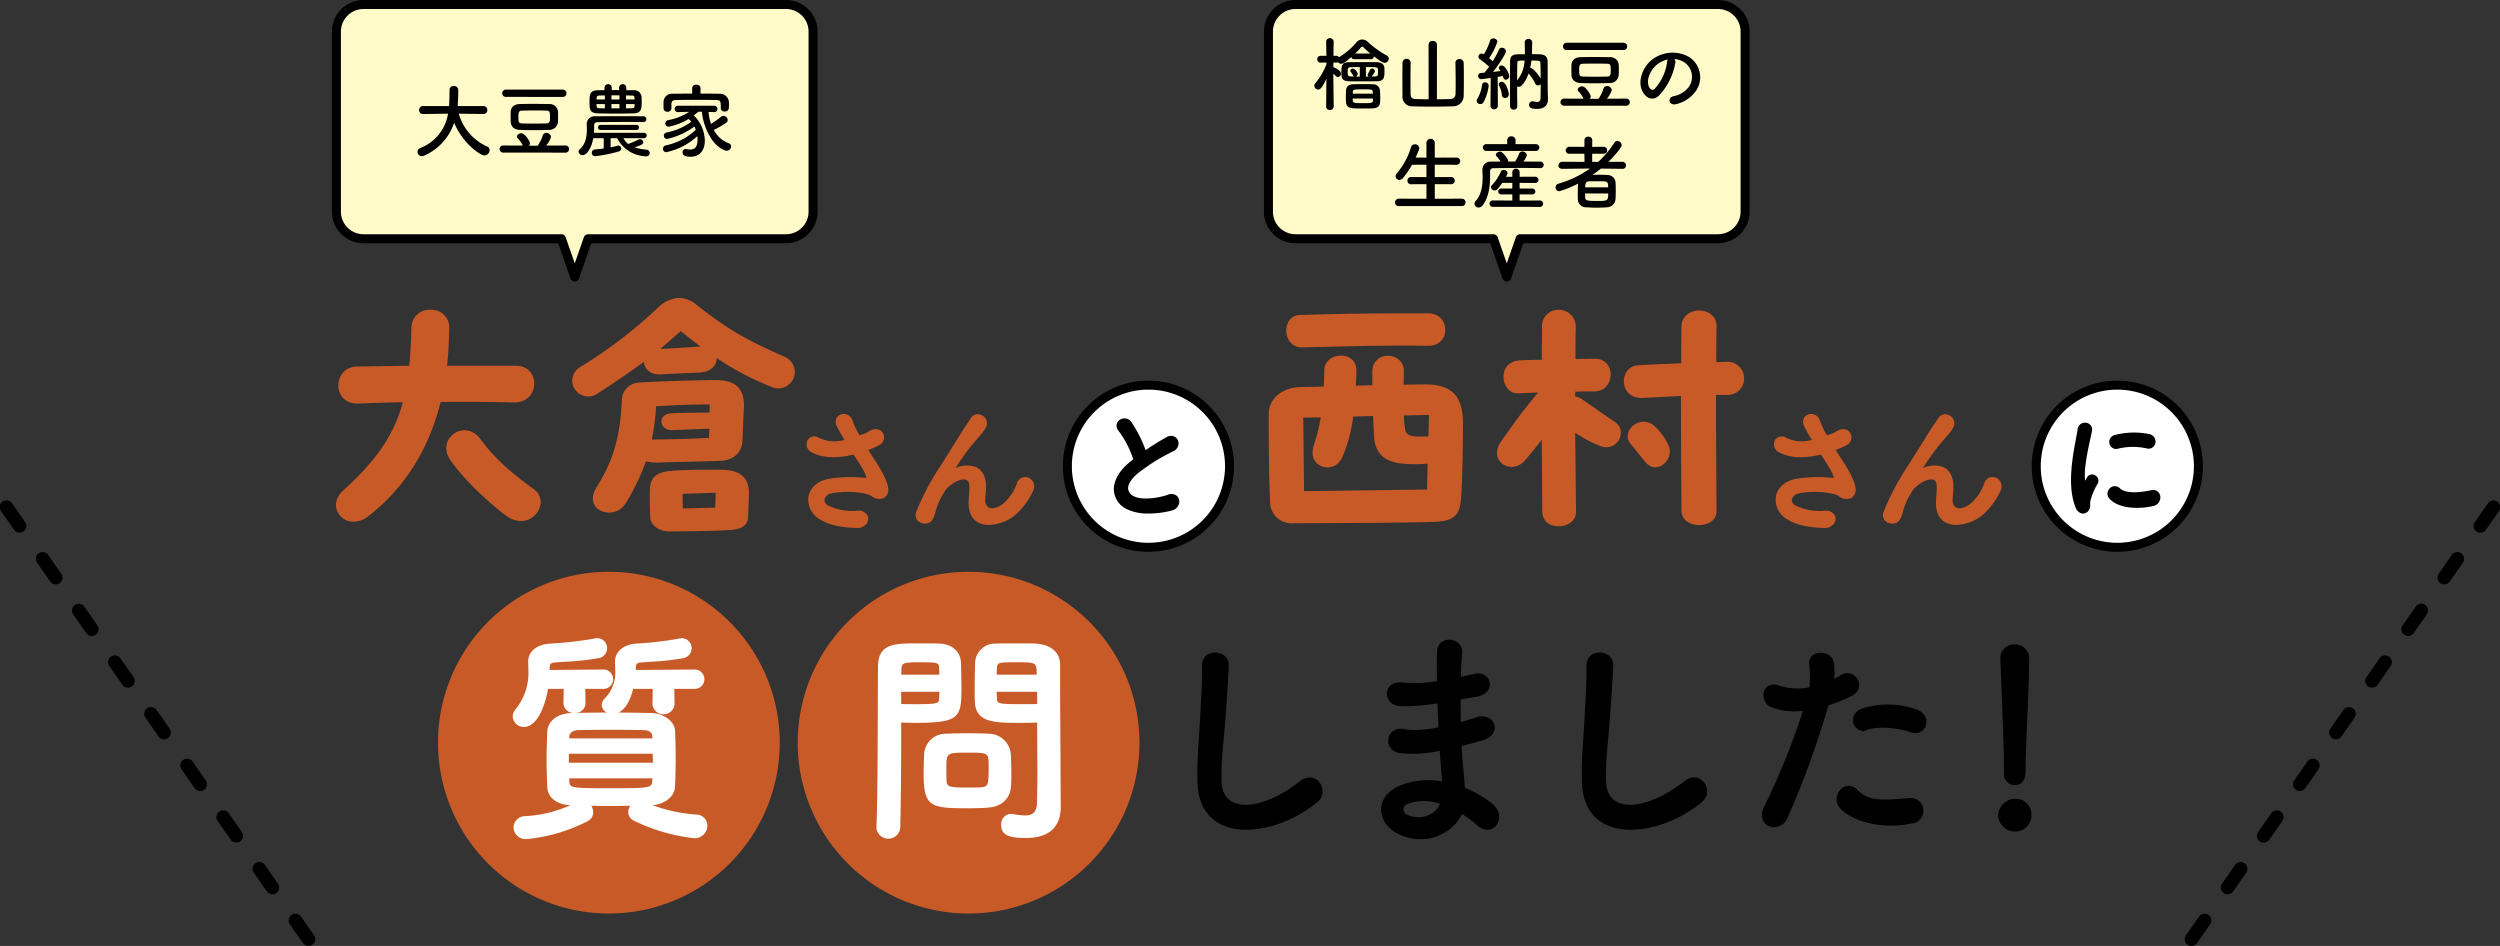 <svg id="グループ_6241" data-name="グループ 6241" xmlns="http://www.w3.org/2000/svg" xmlns:xlink="http://www.w3.org/1999/xlink" width="555" height="210" viewBox="0 0 555 210">
  <rect x="0" y="0" width="555" height="210" fill="#333333" stroke="none"/>
  <defs>
    <clipPath id="clip-path">
      <rect id="長方形_2722" data-name="長方形 2722" width="555" height="210" fill="none"/>
    </clipPath>
  </defs>
  <g id="グループ_6240" data-name="グループ 6240" clip-path="url(#clip-path)">
    <path id="パス_14476" data-name="パス 14476" d="M174.641,1H80.806a6.012,6.012,0,0,0-5.989,6V47a6.012,6.012,0,0,0,5.989,6h43.953l2.965,8.5,2.965-8.5h43.953a6.012,6.012,0,0,0,5.989-6V7a6.012,6.012,0,0,0-5.989-6" transform="translate(-0.131)" fill="#fffac8"/>
    <path id="パス_14477" data-name="パス 14477" d="M174.641,1H80.806a6.012,6.012,0,0,0-5.989,6V47a6.012,6.012,0,0,0,5.989,6h43.953l2.965,8.5,2.965-8.5h43.953a6.012,6.012,0,0,0,5.989-6V7A6.012,6.012,0,0,0,174.641,1Z" transform="translate(-0.131)" fill="none" stroke="#000" stroke-linecap="round" stroke-linejoin="round" stroke-width="2"/>
    <path id="パス_14478" data-name="パス 14478" d="M107.456,25.31l-5.446-.071a11.429,11.429,0,0,0,6.291,7.292.862.862,0,0,1,.557.809,1.2,1.2,0,0,1-1.132,1.171c-.989,0-4.925-2.791-6.74-7.274a12.084,12.084,0,0,1-6.7,7.328,1.169,1.169,0,0,1-.467.108.979.979,0,0,1-.971-.972.89.89,0,0,1,.612-.829,9.851,9.851,0,0,0,6.164-7.633l-5.5.071H94.1a.839.839,0,0,1-.9-.864.872.872,0,0,1,.916-.9h5.734c.107-1.6.107-2.718.107-2.862v-.738a.861.861,0,0,1,.952-.847.91.91,0,0,1,.989.829v.4c0,.846-.036,1.692-.09,2.52l-.054.7h5.7a.863.863,0,0,1,.9.883.848.848,0,0,1-.879.882Z" transform="translate(-0.163)"/>
    <path id="パス_14479" data-name="パス 14479" d="M111.922,33.882a.793.793,0,1,1,0-1.585l4.332.017a5.727,5.727,0,0,0-1.15-1.637.515.515,0,0,1-.145-.361c0-.4.5-.738.971-.738.809,0,1.924,1.837,1.924,2.233a.823.823,0,0,1-.235.522l1.313.018.647-.018a8.91,8.91,0,0,0,1.114-2.269.789.789,0,0,1,.774-.558,1.04,1.04,0,0,1,1.059.9,5.291,5.291,0,0,1-1.1,1.908L125.8,32.3a.795.795,0,0,1,0,1.585Zm.629-12.37a.807.807,0,0,1-.861-.811.8.8,0,0,1,.861-.809h12.564a.8.8,0,0,1,.827.828.773.773,0,0,1-.827.792Zm9.491,7.328c-1.043.036-2.157.054-3.254.054-1.078,0-2.156-.018-3.163-.054-1.312-.054-1.994-.756-2.048-1.746-.018-.379-.018-.721-.018-1.063,0-.432,0-.846.018-1.242.036-.81.575-1.657,2.012-1.693.756-.018,1.726-.035,2.769-.035,1.257,0,2.624.017,3.774.035a1.855,1.855,0,0,1,1.923,1.549c.018.36.036.774.036,1.188,0,.4-.018.828-.036,1.242a1.926,1.926,0,0,1-2.012,1.765m.252-2.755c0-1.225-.036-1.513-.846-1.53-.665-.018-1.509-.036-2.373-.036-1.042,0-2.12.018-2.965.036-.774.017-.827.5-.827,1.3,0,1.188,0,1.512.845,1.548.773.019,1.69.037,2.623.037.953,0,1.906-.018,2.732-.037.755-.036.81-.486.81-1.314" transform="translate(-0.195)"/>
    <path id="パス_14480" data-name="パス 14480" d="M138.62,30.677a4,4,0,0,0,1.078,1.3.551.551,0,0,1,.18-.09A18.465,18.465,0,0,0,141.927,31a.884.884,0,0,1,.359-.091.749.749,0,0,1,.756.667c0,.432-.521.684-1.96,1.134a12.176,12.176,0,0,0,2.714.523.742.742,0,1,1-.162,1.476,7.488,7.488,0,0,1-6.417-4.033H135.78v2.034c.557-.107,1.1-.234,1.527-.36a.9.9,0,0,1,.216-.036.637.637,0,0,1,.611.648.7.7,0,0,1-.556.666,31.629,31.629,0,0,1-5.213,1.045.712.712,0,0,1-.756-.738.733.733,0,0,1,.7-.756c.539-.055,1.223-.108,1.943-.217V30.677h-2.32c-.43,2.376-1.509,3.763-2.336,3.763a.884.884,0,0,1-.934-.775.745.745,0,0,1,.305-.576c1.348-1.116,1.546-3.043,1.546-4.392,0-.469-.037-.883-.037-1.153v-.036a1.721,1.721,0,0,1,1.833-1.692c1.672-.019,3.451-.019,5.268-.019s3.667,0,5.445.019a.646.646,0,0,1,.7.647.639.639,0,0,1-.683.631h-.018c-1.33-.019-2.678-.019-3.99-.019-2.121,0-4.189.019-6.111.037-.557,0-.791.27-.791.684a16.143,16.143,0,0,1-.054,1.693h11.089a.575.575,0,0,1,.629.593.586.586,0,0,1-.629.595Zm.647-10.659c.539,0,1.1,0,1.617.017a1.6,1.6,0,0,1,1.762,1.441c.017.252.036.612.036.973,0,1.638,0,2.665-1.815,2.718-1.151.036-2.446.054-3.739.054-1.437,0-2.875-.018-4.1-.054-1.924-.053-1.924-.9-1.924-2.592,0-1.549.018-2.521,1.888-2.54.467,0,.934-.017,1.437-.017v-.54a.8.8,0,0,1,1.6,0V20h1.636v-.521a.8.8,0,0,1,1.6,0Zm-4.763,1.17c-.432,0-.846.018-1.241.018-.5.018-.575.27-.593.63,0,.073-.018.162-.018.252H134.5Zm0,1.908h-1.852c0,.127.018.253.018.36.018.4.072.559.629.577.377,0,.792.018,1.2.018Zm-.953,5.762a.567.567,0,1,1,0-1.134h7.981a.567.567,0,1,1,0,1.134Zm4.189-7.688h-1.78v.918h1.78Zm0,1.926h-1.78v.955h1.78Zm3.36-1.313c-.036-.416-.126-.577-.593-.577-.431,0-.862-.018-1.312-.018v.9h1.9Zm0,1.313h-1.9v.955c.449,0,.916-.018,1.348-.018s.539-.2.557-.613Z" transform="translate(-0.226)"/>
    <path id="パス_14481" data-name="パス 14481" d="M157.557,24.842a10.675,10.675,0,0,0,.556,2.665,22.683,22.683,0,0,0,2.247-1.6.744.744,0,0,1,.486-.181,1,1,0,0,1,.969.919.788.788,0,0,1-.394.648,21.211,21.211,0,0,1-2.7,1.548,6.171,6.171,0,0,0,3.252,2.935.8.8,0,0,1,.594.757.957.957,0,0,1-.97.918,1.186,1.186,0,0,1-.414-.072c-3-1.1-4.834-5.438-5.1-8.571h-.773c-.377.288-.719.559-1.042.811a8,8,0,0,1,2.463,5.635c0,1.674-.774,3.547-3.218,3.547-1.114,0-1.725-.306-1.725-.99a.693.693,0,0,1,.737-.721.829.829,0,0,1,.216.019,3.9,3.9,0,0,0,.755.09c1.187,0,1.618-.828,1.618-2.233a5.29,5.29,0,0,0-.054-.738,14.45,14.45,0,0,1-6.848,3.547.725.725,0,0,1-.774-.721.789.789,0,0,1,.684-.792,13.777,13.777,0,0,0,6.6-3.438,5.388,5.388,0,0,0-.306-.738,16.163,16.163,0,0,1-6.038,2.754.7.7,0,0,1-.738-.72.737.737,0,0,1,.63-.72,13.346,13.346,0,0,0,5.463-2.377,4.9,4.9,0,0,0-.61-.612,13.58,13.58,0,0,1-4.386,1.711.721.721,0,0,1-.773-.7.774.774,0,0,1,.647-.757,12.787,12.787,0,0,0,4.655-1.837l-2.463.054h-.017a.691.691,0,0,1-.756-.684.713.713,0,0,1,.773-.72h7.963a.713.713,0,0,1,.773.72.675.675,0,0,1-.737.684h-.036Zm-1.8-4.069c1.474,0,2.93.018,4.313.036a1.991,1.991,0,0,1,2,1.746c.018.253.018.559.018.847,0,.63,0,1.35-.952,1.35a.78.78,0,0,1-.862-.72V24c0-1.584-.019-1.764-1.133-1.8-1.438-.019-3.163-.036-4.835-.036-1.384,0-2.714.017-3.809.036-.989.017-1.133.269-1.187.9v.973a.811.811,0,0,1-.881.738.8.8,0,0,1-.862-.774c0-.216-.018-.468-.018-.738s.018-.541.018-.81a1.859,1.859,0,0,1,2.067-1.675c1.367-.018,2.822-.036,4.3-.036l-.017-1.152V19.6a.834.834,0,0,1,.934-.793.846.846,0,0,1,.934.793v.018Z" transform="translate(-0.259)"/>
    <path id="パス_14482" data-name="パス 14482" d="M381.914,1H288.079a6.012,6.012,0,0,0-5.989,6V47a6.012,6.012,0,0,0,5.989,6h43.953L335,61.5l2.965-8.5h43.953a6.012,6.012,0,0,0,5.989-6V7a6.012,6.012,0,0,0-5.989-6" transform="translate(-0.496)" fill="#fffac8"/>
    <path id="パス_14483" data-name="パス 14483" d="M381.914,1H288.079a6.012,6.012,0,0,0-5.989,6V47a6.012,6.012,0,0,0,5.989,6h43.953L335,61.5l2.965-8.5h43.953a6.012,6.012,0,0,0,5.989-6V7A6.012,6.012,0,0,0,381.914,1Z" transform="translate(-0.496)" fill="none" stroke="#000" stroke-linecap="round" stroke-linejoin="round" stroke-width="2"/>
    <path id="パス_14484" data-name="パス 14484" d="M296.592,23.673a.768.768,0,0,1-.845.738.75.75,0,0,1-.828-.738v-.018l.054-6.158c-.97,2.072-1.4,2.377-1.815,2.377a.885.885,0,0,1-.862-.846.779.779,0,0,1,.215-.541,15.7,15.7,0,0,0,2.482-4.23v-.379l-1.241.019h-.036a.7.7,0,0,1-.773-.72.768.768,0,0,1,.809-.793h1.222l-.054-3.061V9.306a.779.779,0,0,1,.81-.829.82.82,0,0,1,.862.829v.017s-.036,1.441-.054,3.061h.593a.673.673,0,0,1,.629.324A15.2,15.2,0,0,0,301.644,9.4a1.684,1.684,0,0,1,1.276-.631,1.894,1.894,0,0,1,1.33.614,21.228,21.228,0,0,0,4.17,2.97.772.772,0,0,1,.4.666.964.964,0,0,1-.934.936c-.18,0-.539-.053-2.372-1.457v.035a.642.642,0,0,1-.7.611h-3.577c-.449,0-.683-.214-.737-.484-1.348,1.17-1.8,1.494-2.247,1.494a.859.859,0,0,1-.7-.342.749.749,0,0,1-.413.09l-.611-.019c0,.361-.019.7-.019,1.027h.019c.377.125,1.672.721,1.672,1.422a.768.768,0,0,1-.684.775.589.589,0,0,1-.449-.216,7.727,7.727,0,0,0-.558-.559c.019,2.863.091,7.328.091,7.328Zm6.471-5.618c-1.042,0-2.049,0-3-.017-1.726-.018-1.762-.828-1.762-1.963,0-1.529.145-2.25,1.69-2.268.934-.019,1.977-.019,3.056-.019s2.175,0,3.163.019c.952.018,1.581.432,1.635,1.278.018.162.018.469.018.775,0,1.205-.036,2.16-1.653,2.178-1.043.017-2.1.017-3.145.017m.053,6.032c-3.432,0-3.828-.018-3.828-2.375,0-.541.019-1.135.037-1.621.036-.721.466-1.35,1.6-1.387.611-.018,1.421-.035,2.229-.035s1.6.017,2.174.035a1.5,1.5,0,0,1,1.527,1.332c.055.523.073,1.152.073,1.728,0,1.243-.018,2.2-1.636,2.288-.593.035-1.384.035-2.175.035m-.737-9.2c-.7,0-1.384.017-1.977.035-.647.017-.7.252-.7,1.045s.055.99.738,1.007l.7.018a.4.4,0,0,1-.252-.234,4.288,4.288,0,0,0-.522-.828.492.492,0,0,1-.089-.233c0-.271.305-.451.611-.451.413,0,1.042.81,1.042,1.17a.668.668,0,0,1-.5.576c.306,0,.63.02.952.02Zm2.895,5.617c-.037-.666-.145-.666-2.194-.666-2.12,0-2.21,0-2.246.666,0,.09-.018.2-.018.287h4.475Zm.036,1.369h-4.494c0,1.008,0,1.025,2.3,1.025,1.924,0,2.158-.035,2.194-.594Zm-.576-9.994a14.227,14.227,0,0,1-1.42-1.278c-.144-.144-.252-.234-.377-.234-.109,0-.216.072-.36.234a15.865,15.865,0,0,1-1.222,1.278Zm.27,5.113c.271,0,.521-.018.773-.018.486-.017.629-.252.648-.521v-1.01c-.036-.556-.287-.556-2.678-.556v2.125h.665a.5.5,0,0,1-.287-.379.267.267,0,0,1,.036-.162c.144-.252.305-.541.521-.991a.448.448,0,0,1,.414-.252.631.631,0,0,1,.646.559c0,.18-.143.432-.629,1.1Z" transform="translate(-0.514)"/>
    <path id="パス_14485" data-name="パス 14485" d="M317.687,9.882a.84.84,0,0,1,.916-.793.854.854,0,0,1,.952.793l-.018,12.154c1.115,0,2.174-.019,2.984-.054a1.075,1.075,0,0,0,1.151-1.1c.018-.324.035-1.207.035-2.234,0-1.836-.035-4.176-.054-4.7v-.035a.81.81,0,0,1,.88-.793.876.876,0,0,1,.952.828c.019.452.038,2.018.038,3.6s-.019,3.17-.038,3.674a2.331,2.331,0,0,1-2.445,2.377c-1.24.052-2.911.07-4.528.07-1.637,0-3.217-.018-4.332-.07a2.126,2.126,0,0,1-2.283-2.342c0-.486-.018-2.088-.018-3.692,0-1.583.018-3.185.018-3.671a.912.912,0,0,1,1.816-.037V13.9c-.018.521-.036,2.539-.036,4.285,0,1.242.018,2.34.018,2.646.018.721.233,1.116,1.079,1.153.81.035,1.851.054,2.93.054Z" transform="translate(-0.548)"/>
    <path id="パス_14486" data-name="パス 14486" d="M329.195,23.1a.758.758,0,0,1-.791-.7.782.782,0,0,1,.144-.451,8.027,8.027,0,0,0,1.043-3.06.663.663,0,0,1,.682-.612.759.759,0,0,1,.791.774A10.491,10.491,0,0,1,329.9,22.72a.805.805,0,0,1-.7.377m2.265.361.053-6.158c-.863.127-1.959.269-2.12.269a.675.675,0,0,1-.666-.718.607.607,0,0,1,.575-.649c.217,0,.486-.037.792-.055a15.292,15.292,0,0,0,1.061-1.332,16.827,16.827,0,0,0-2.031-1.638.72.72,0,0,1-.341-.594.713.713,0,0,1,.7-.686.969.969,0,0,1,.5.163,12.505,12.505,0,0,0,1.385-3.024.7.7,0,0,1,.719-.506c.431,0,.9.289.9.721a14.237,14.237,0,0,1-1.833,3.656c.288.233.575.467.809.684a19.283,19.283,0,0,0,1.366-2.539.686.686,0,0,1,.683-.45.853.853,0,0,1,.881.774c0,.541-1.582,2.953-2.858,4.592.629-.073,1.186-.145,1.635-.2l-.215-.325a.615.615,0,0,1-.145-.377.58.58,0,0,1,.648-.521c.879,0,1.67,1.961,1.67,2.357a.791.791,0,0,1-.754.793.618.618,0,0,1-.593-.541,1.576,1.576,0,0,0-.072-.269c-.288.054-.7.107-1.151.179l.036,6.393a.8.8,0,0,1-.845.811.754.754,0,0,1-.791-.793Zm3.235-1.693a.688.688,0,0,1-.7-.666,5.829,5.829,0,0,0-.594-2.036.707.707,0,0,1-.09-.359.576.576,0,0,1,.629-.539c1.079,0,1.6,2.447,1.6,2.771a.838.838,0,0,1-.845.829m2.714,1.855a.739.739,0,0,1-.791.721.767.767,0,0,1-.81-.738c-.019-1.208-.019-2.684-.019-4.2,0-2.053,0-4.178.019-5.744,0-1.062.413-1.566,1.672-1.6.43-.018.988-.018,1.617-.018,0-.631-.019-2.215-.036-2.592V9.413a.778.778,0,0,1,.827-.773.786.786,0,0,1,.827.81c0,.342-.036,1.871-.054,2.574.684,0,1.313.018,1.8.036,1.132.037,1.671.595,1.69,1.621v2.2c0,3.924.017,4.41.072,6.1v.09c0,1.08-.612,2.108-2.409,2.108-1.2,0-1.78-.235-1.78-.9a.765.765,0,0,1,.738-.793.547.547,0,0,1,.179.018,5.446,5.446,0,0,0,.863.127c.466,0,.773-.217.773-1.008,0,0,.018-1.334.018-2.953a.821.821,0,0,1-.612.287.67.67,0,0,1-.611-.432,9.07,9.07,0,0,0-1.472-2.2c-.576,1.621-1.474,2.953-2.158,2.953a.947.947,0,0,1-.377-.09c0,1.549.018,3.133.037,4.413Zm0-9.58c-.019,1.027-.037,2.359-.037,3.8a7.4,7.4,0,0,0,1.654-4.395c-1.4,0-1.617,0-1.617.594m5.14,0c-.036-.594-.18-.594-2-.594a12.161,12.161,0,0,1-.288,1.6c.756.107,1.87,1.584,2.337,2.394,0-1.224-.018-2.5-.054-3.4" transform="translate(-0.577)"/>
    <path id="パス_14487" data-name="パス 14487" d="M347.825,23.476a.792.792,0,1,1,0-1.584l4.332.017a5.731,5.731,0,0,0-1.15-1.638.513.513,0,0,1-.145-.36c0-.4.5-.738.971-.738.809,0,1.924,1.836,1.924,2.233a.823.823,0,0,1-.235.521l1.313.018.647-.018a8.9,8.9,0,0,0,1.114-2.268.789.789,0,0,1,.774-.558,1.04,1.04,0,0,1,1.059.9,5.3,5.3,0,0,1-1.1,1.908l4.367-.017a.794.794,0,0,1,0,1.584Zm.629-12.369a.807.807,0,0,1-.861-.811.8.8,0,0,1,.861-.81h12.564a.8.8,0,0,1,.827.828.774.774,0,0,1-.827.793Zm9.491,7.328c-1.043.035-2.157.053-3.254.053-1.078,0-2.156-.018-3.163-.053-1.312-.055-1.995-.756-2.048-1.746-.018-.379-.018-.721-.018-1.063,0-.433,0-.847.018-1.242.036-.81.575-1.658,2.012-1.693.756-.018,1.726-.035,2.769-.035,1.257,0,2.624.017,3.774.035a1.853,1.853,0,0,1,1.923,1.549c.018.359.036.773.036,1.187,0,.4-.018.828-.036,1.242a1.927,1.927,0,0,1-2.012,1.766m.252-2.756c0-1.225-.036-1.512-.846-1.529-.665-.018-1.509-.037-2.373-.037-1.042,0-2.12.019-2.965.037-.774.017-.827.5-.827,1.3,0,1.189,0,1.513.845,1.548.773.02,1.69.038,2.623.038.953,0,1.906-.018,2.732-.038.755-.035.81-.486.81-1.314" transform="translate(-0.61)"/>
    <path id="パス_14488" data-name="パス 14488" d="M372.565,13.932a14.19,14.19,0,0,1-3.631,7.293c-1.384,1.278-2.894.576-3.685-.972-1.133-2.233.072-5.583,2.48-7.256a7.492,7.492,0,0,1,7.765-.414,5.333,5.333,0,0,1,1.671,7.562,7.524,7.524,0,0,1-4.385,2.971c-1.581.414-2.139-1.4-.593-1.766a5.567,5.567,0,0,0,3.343-2.015,3.891,3.891,0,0,0-.988-5.51,4.66,4.66,0,0,0-2.229-.721.9.9,0,0,1,.252.828m-3.99.342c-1.672,1.3-2.57,3.691-1.815,5.078.268.522.736.793,1.185.4a10.826,10.826,0,0,0,2.786-6,1.288,1.288,0,0,1,.162-.559,5.963,5.963,0,0,0-2.318,1.08" transform="translate(-0.641)"/>
    <path id="パス_14489" data-name="パス 14489" d="M311.087,45.745a.766.766,0,0,1-.845-.773.838.838,0,0,1,.845-.866l6.129.02V40.884l-3.38.017a.765.765,0,0,1-.844-.773.817.817,0,0,1,.844-.828l3.38.017V36.563l-3.2.018a21.324,21.324,0,0,1-2,2.935,1.022,1.022,0,0,1-.791.415.844.844,0,0,1-.863-.811.919.919,0,0,1,.235-.576,16.179,16.179,0,0,0,3.2-5.889.815.815,0,0,1,.827-.611.931.931,0,0,1,1.006.828.789.789,0,0,1-.054.269q-.35.947-.755,1.838l2.391.018V31.792a.927.927,0,1,1,1.851,0V35l4.852-.018a.8.8,0,1,1,0,1.6l-4.852-.018v2.754L322.7,39.3a.8.8,0,1,1,0,1.6l-3.631-.017v3.242l6-.02a.787.787,0,0,1,.809.828.763.763,0,0,1-.809.811Z" transform="translate(-0.545)"/>
    <path id="パス_14490" data-name="パス 14490" d="M342.548,37.32c-1.33-.018-2.66-.036-3.971-.036-2.266,0-4.458.036-6.418.053a.7.7,0,0,0-.791.756c0,.252.019.6.019.973,0,1.783-.2,4.664-1.691,6.554a1.083,1.083,0,0,1-.862.45.912.912,0,0,1-.933-.846.929.929,0,0,1,.269-.594c1.313-1.4,1.546-3.566,1.546-5.24,0-.666-.036-1.242-.054-1.674v-.072a1.808,1.808,0,0,1,1.888-1.766c.683,0,1.419-.017,2.156-.017a6.473,6.473,0,0,0-.9-1.17.479.479,0,0,1-.144-.342c0-.361.467-.684.916-.684a.7.7,0,0,1,.413.125c.2.127,1.4,1.387,1.4,2v.073h1.546a9.283,9.283,0,0,0,.88-1.747.742.742,0,0,1,.72-.486.985.985,0,0,1,1.006.846,4.116,4.116,0,0,1-.791,1.387c1.276,0,2.551.017,3.791.017a.721.721,0,1,1,.019,1.442ZM330.525,33.5a.748.748,0,0,1,0-1.5h4.655v-.9a.845.845,0,0,1,.916-.828.862.862,0,0,1,.934.828v.019l-.018.881h4.547a.749.749,0,0,1,0,1.5Zm1.437,12.424a.712.712,0,1,1,0-1.424l4.348.018V43.154h-2.48a.65.65,0,1,1,0-1.3h2.48V40.6h-2.228c-1.042,1.494-1.276,1.674-1.672,1.674a.833.833,0,0,1-.862-.7.6.6,0,0,1,.2-.434,10.231,10.231,0,0,0,2.013-3.023.648.648,0,0,1,.63-.4.83.83,0,0,1,.862.7.585.585,0,0,1-.072.289c-.09.18-.2.36-.288.539h1.419V38.238a.765.765,0,0,1,.792-.793.784.784,0,0,1,.828.793v1.007l3.468-.017a.694.694,0,1,1,0,1.387L337.93,40.6v1.26h2.839a.649.649,0,0,1,0,1.3H337.93v1.367l4.511-.018a.712.712,0,0,1,0,1.424Z" transform="translate(-0.576)"/>
    <path id="パス_14491" data-name="パス 14491" d="M360.747,37.482,356,37.427c-.594.486-1.223.955-1.852,1.387.4,0,.809-.018,1.222-.018.737,0,1.456.018,2.067.055a1.794,1.794,0,0,1,1.816,1.547c.036.576.053,1.3.053,2.017,0,.631-.017,1.242-.053,1.783a1.944,1.944,0,0,1-1.907,1.819c-.682.052-1.4.09-2.12.09-.845,0-1.671-.038-2.409-.09a1.791,1.791,0,0,1-1.923-1.784c-.018-.359-.018-.755-.018-1.169,0-.776.018-1.622.054-2.305a21.47,21.47,0,0,1-4.152,1.691.831.831,0,0,1-.845-.845.888.888,0,0,1,.719-.846,22.963,22.963,0,0,0,6.938-3.35l-6.129.073h-.018c-.593,0-.845-.36-.845-.721a.836.836,0,0,1,.862-.846l4.906.018-.017-1.8h-3.289a.757.757,0,0,1-.863-.738.819.819,0,0,1,.863-.811l3.289.02v-1.5a.774.774,0,0,1,.862-.756.8.8,0,0,1,.88.756l-.018,1.5,2.517-.02a.769.769,0,0,1,.809.793.741.741,0,0,1-.809.756h-2.517v1.8h1.33a20.669,20.669,0,0,0,3.6-4.268.762.762,0,0,1,.646-.377,1.01,1.01,0,0,1,.971.936c0,.7-2.553,3.332-2.93,3.709l3.056-.018a.8.8,0,0,1,.827.828.729.729,0,0,1-.81.739Zm-8.25,5.472c0,.272.019.541.019.811.017.738.268.847,2.569.847,2.373,0,2.552,0,2.552-1.658Zm5.123-1.367c0-1.352-.108-1.352-2.265-1.352-.683,0-1.419,0-1.977.02-.647.018-.862.414-.862,1.332Z" transform="translate(-0.608)"/>
    <path id="パス_14492" data-name="パス 14492" d="M97.938,89.235q-3.952,15.928-16.051,25.379a5.289,5.289,0,0,1-3.233,1.2,3.862,3.862,0,0,1-3.954-3.66,4.455,4.455,0,0,1,1.677-3.3c7.487-6.84,11.26-12.42,13.176-19.56-3.652.061-7.007.181-9.763.3-6.108.24-5.868-8.1-.418-8.22l11.62-.179c.24-2.58.418-5.4.479-8.52a4,4,0,0,1,4.253-3.9,3.925,3.925,0,0,1,4.131,4.26c-.058,2.819-.179,5.519-.478,8.159h15.273c5.57,0,5.51,8.28-.54,8.16-4.073-.12-10.061-.181-16.171-.12m22.221,22.2c0,3-3.773,6.06-7.906,2.88-3.056-2.34-8.684-7.2-12.218-12.3-3.114-4.62,3.3-9.3,6.828-4.439,3.354,4.559,7.246,7.739,11.8,11.039a3.538,3.538,0,0,1,1.5,2.82" transform="translate(-0.131)" fill="#c85a28"/>
    <path id="パス_14493" data-name="パス 14493" d="M176.671,82.575a3.664,3.664,0,0,1-5.331,3.24,62.168,62.168,0,0,1-12.038-6.36c.12,1.5-1.077,3.06-3.653,3.24-3.056.179-5.272.179-8.626.42-2.455.179-3.833-1.32-3.833-2.82-3.233,2.4-6.528,4.62-10.242,7.02a3.56,3.56,0,0,1-5.689-2.82,3.619,3.619,0,0,1,1.856-3.06,102.723,102.723,0,0,0,17.31-13.26,7.207,7.207,0,0,1,4.553-2.04,6.233,6.233,0,0,1,3.833,1.5c7.305,5.76,11.378,7.92,19.464,11.52a3.743,3.743,0,0,1,2.4,3.42M143.61,102.434a49.316,49.316,0,0,1-4.492,9.3c-2.455,4.08-9.7,1.68-6.468-3.54,3.414-5.52,5.21-10.32,5.629-19.5a3.989,3.989,0,0,1,4.073-3.78c5.151-.3,11.381-.48,16.411-.541s6.888,2.041,6.587,6.481c-.119,2.039-.24,6.18-.3,7.14-.179,2.219-1.556,4.139-4.97,4.319-2.7.12-10.421.24-13.3.36a10.82,10.82,0,0,1-3.174-.24m22.88,7.02c0,.66-.12,3.719-.18,5.28-.121,2.639-2.516,2.88-5.212,3-3.593.18-9.882.239-12.337.239-2.1,0-4.133-1.26-4.192-3.18-.061-1.8-.121-4.379-.061-6.119.061-3.24,2.1-3.96,5.331-4.2,2.694-.18,7.846-.24,10.661-.18,4.133.06,5.989,1.8,5.989,5.16M144.928,97.575c5.031-.061,7.606-.12,12.7-.361l.06-2.04-8.146.3c-3.115.12-3.414-3.54-.3-3.72,1.917-.12,5.629-.12,8.5-.179l.061-1.8c-3.714,0-8.266.18-11.92.42a52.318,52.318,0,0,1-.958,7.38m6.409-24.06c-1.557,1.38-3.055,2.7-4.552,3.96,3.474-.18,5.211-.3,8.924-.54Zm7.786,35.879-7.367.239.061,3.24,7.186-.179Z" transform="translate(-0.224)" fill="#c85a28"/>
    <path id="パス_14494" data-name="パス 14494" d="M197.475,108.265c-.167-1.6-1.831-4.4-2.4-5.263-.347-.545-.719-1.115-1.1-1.7-.3-.461-.6-.929-.905-1.4.739-.28,1.557-.642,2.387-1.057a1.94,1.94,0,0,0,.92-2.612c-.419-.827-1.482-1.34-2.9-.618-.188.094-.349.194-.505.29a3.358,3.358,0,0,1-.645.336c-.409.138-.8.275-1.181.412a17.951,17.951,0,0,1-1.534-3.184,2.063,2.063,0,0,0-1.577-1.525,1.883,1.883,0,0,0-1.841.608,1.922,1.922,0,0,0-.085,2.108,29.281,29.281,0,0,0,1.684,2.994,7.873,7.873,0,0,1-5.69-.472,1.767,1.767,0,0,0-2.544.606,2.009,2.009,0,0,0,1.009,2.657c2.26,1.18,5.147,1.367,8.813.568.145-.024.292-.049.45-.087.211.333.421.661.627.981.508.794.988,1.544,1.381,2.218a7.817,7.817,0,0,1,.775,1.739.726.726,0,0,1,.039.2.581.581,0,0,1-.265.02l-.361-.024a29.9,29.9,0,0,0-7.815.252c-2.413.483-4.064,1.951-4.417,3.926a5,5,0,0,0,2.515,5.043c1.971,1.213,4.471,1.807,8.109,1.925l.127,0a2.5,2.5,0,0,0,2.264-1.115,1.747,1.747,0,0,0,.015-1.781,2.239,2.239,0,0,0-2.124-.934,12.369,12.369,0,0,1-6.473-1.117,1.451,1.451,0,0,1-.893-1.351,1.878,1.878,0,0,1,1.477-1.362,19.03,19.03,0,0,1,7.765.1,3.324,3.324,0,0,1,1.22.505,2.643,2.643,0,0,0,2.813.371,2.18,2.18,0,0,0,.867-2.266" transform="translate(-0.315)" fill="#c85a28"/>
    <path id="パス_14495" data-name="パス 14495" d="M229.593,106.787a2.064,2.064,0,0,0-1.9-.881,1.9,1.9,0,0,0-1.546,1.3,10.59,10.59,0,0,1-2.842,4.385c-1.147,1.033-2.538,1.493-3.381,1.114a1.763,1.763,0,0,1-.833-1.729c0-.484.043-.946.087-1.434a11.914,11.914,0,0,0,.071-2.106c-.2-2.434-1.409-3.413-2.388-3.8a5.845,5.845,0,0,0-4.387.285l.22-.34c.451-.691.917-1.406,1.463-2.185a46.413,46.413,0,0,1,3.373-4.238c.14-.165.274-.319.4-.466.2-.225.374-.432.531-.627a8.687,8.687,0,0,0,.76-1.16,1.936,1.936,0,0,0-.82-2.676,1.857,1.857,0,0,0-2.59.712c-.177.323-.5.784-.837,1.272-.319.462-.652.939-.914,1.372q-.761,1.216-1.56,2.5c-1.114,1.792-2.267,3.645-3.515,5.587a55.976,55.976,0,0,0-5.133,9.739,2,2,0,0,0,.144,2.083,2.226,2.226,0,0,0,2.009.72c.818-.123,1.544-.426,2.123-2.912a13.758,13.758,0,0,1,1.644-3.676l.342-.609c.628-1.123,3.222-2.876,4.584-2.55.54.129.822.582.857,1.383a14.857,14.857,0,0,1-.07,2.038c-.044.535-.091,1.086-.091,1.757-.028,2.714,1.21,3.9,2.253,4.411a5.084,5.084,0,0,0,2.255.481,9.793,9.793,0,0,0,5.672-2.068,15.994,15.994,0,0,0,4.092-5.4,2.182,2.182,0,0,0-.073-2.289" transform="translate(-0.358)" fill="#c85a28"/>
    <path id="パス_14496" data-name="パス 14496" d="M325.275,94.035c0,3.059-.06,10.379-.36,15.659-.24,4.56-1.078,6.06-6.648,6.18-8.624.24-22.22.24-30.844.3a4.77,4.77,0,0,1-4.971-4.919c-.18-4.38-.3-10.5-.3-16.019v-3.36c.06-3.48,3.115-5.82,6.828-5.94,1.5-.06,3.354-.06,5.391-.12.059-1.2.12-2.4.12-3.6.06-4.2,7.186-4.56,7.126.06,0,1.08-.059,2.22-.12,3.36,1.258-.06,2.456-.06,3.654-.12v-2.94c.06-5.04,7.127-4.5,7.008-.12,0,.78-.061,1.8-.061,2.94,1.8,0,3.355-.06,4.553-.06,6.108-.06,8.625,2.52,8.625,8.7M289.16,69.916c10.96-.3,15.812-.361,28.389-.361,5.03,0,5.091,7.26.06,7.2-11.559-.121-17.07.12-27.97.359-4.552.12-4.851-7.079-.479-7.2m28.149,38.758.119-5.759-.538.059c-6.528.361-11.079-.3-11.38-6.3l-.18-4.32-4.431.12a32.7,32.7,0,0,1-2.456,9.12c-1.917,4.02-7.906,2.1-6.289-2.7a43.345,43.345,0,0,0,1.557-6.239l-3.893.059.18,16.32Zm-5.151-16.439a17.892,17.892,0,0,0,.419,3.659c.719,1.141,1.977,1.021,5.031,1.021l.12-4.8Z" transform="translate(-0.496)" fill="#c85a28"/>
    <path id="パス_14497" data-name="パス 14497" d="M355.671,98.955a30,30,0,0,1-5.389-2.88l.18,17.579c.06,2.04-1.977,3.18-3.893,3.18-1.8,0-3.594-1.02-3.594-3.3-.06-4.14-.06-9.84-.12-15.9-1.258,1.62-2.516,3.18-3.892,4.741-2.336,2.519-6.05,1.019-6.05-1.861a4.466,4.466,0,0,1,.958-2.58c2.575-3.66,4.372-6.18,7.667-10.2a5.864,5.864,0,0,1,.6-.6l-4.613.181c-3.773.12-4.851-7.14.6-7.32,1.556-.06,3.114-.119,4.731-.119,0-2.641.06-5.1.06-7.321a3.584,3.584,0,0,1,3.654-3.779,3.743,3.743,0,0,1,3.833,3.959c-.061,2.28-.061,4.62-.061,6.96,1.438,0,2.876-.06,4.253-.06,4.851-.06,4.673,7.26-.119,7.26-1.379,0-2.755,0-4.193.06v1.08a3.526,3.526,0,0,1,1.437.54c2.455,1.679,3.893,2.76,7.307,5.04,3.115,2.04.539,6.959-3.355,5.34m32.1-14.94a3.6,3.6,0,0,1-3.712,3.659h-2.516c0,8.88.06,18.18.119,25.74.061,4.2-7.725,4.2-7.785,0-.06-7.5-.121-16.68-.121-25.5-2.814.12-5.628.3-8.564.42-5.271.24-5.39-7.02-.839-7.26,3.474-.18,6.529-.3,9.463-.42,0-2.88,0-5.58.06-8.159.06-4.741,7.846-4.741,7.785,0-.059,2.46-.059,5.159-.059,7.919.659-.06,1.378-.06,2.1-.06a3.647,3.647,0,0,1,4.073,3.66M370.944,98.774c1.557,3.24-2.635,6.9-5.091,3.78-1.2-1.38-2.1-2.639-3.174-3.9-2.574-2.819,2.156-7.14,5.451-3.84a13.393,13.393,0,0,1,2.814,3.96" transform="translate(-0.585)" fill="#c85a28"/>
    <path id="パス_14498" data-name="パス 14498" d="M412.607,108.264c-.167-1.6-1.833-4.4-2.4-5.259-.341-.537-.707-1.1-1.081-1.673-.305-.469-.617-.947-.924-1.425a26.065,26.065,0,0,0,2.387-1.057,1.94,1.94,0,0,0,.921-2.611c-.42-.829-1.483-1.341-2.9-.619-.187.094-.347.193-.5.289a3.378,3.378,0,0,1-.647.337c-.409.138-.8.275-1.18.412a17.546,17.546,0,0,1-1.534-3.185,2.064,2.064,0,0,0-1.578-1.524,1.884,1.884,0,0,0-1.841.608,1.923,1.923,0,0,0-.085,2.108,29.157,29.157,0,0,0,1.685,2.994,7.875,7.875,0,0,1-5.691-.472,1.763,1.763,0,0,0-2.543.606,2.008,2.008,0,0,0,1.009,2.657c2.26,1.18,5.147,1.367,8.811.568.147-.025.293-.049.452-.087.211.333.421.661.627.981.508.794.988,1.544,1.381,2.218a7.775,7.775,0,0,1,.774,1.738.736.736,0,0,1,.039.2.56.56,0,0,1-.264.02l-.361-.024a29.91,29.91,0,0,0-7.816.252c-2.413.483-4.064,1.951-4.416,3.926a5,5,0,0,0,2.515,5.043c1.97,1.213,4.47,1.807,8.108,1.925l.127,0a2.5,2.5,0,0,0,2.265-1.115,1.747,1.747,0,0,0,.014-1.781,2.253,2.253,0,0,0-2.123-.934,12.363,12.363,0,0,1-6.473-1.117,1.451,1.451,0,0,1-.893-1.351,1.875,1.875,0,0,1,1.476-1.362,19.035,19.035,0,0,1,7.766.1,3.319,3.319,0,0,1,1.219.505,2.642,2.642,0,0,0,2.814.371,2.178,2.178,0,0,0,.866-2.267" transform="translate(-0.693)" fill="#c85a28"/>
    <path id="パス_14499" data-name="パス 14499" d="M444.724,106.786a2.066,2.066,0,0,0-1.9-.88,1.9,1.9,0,0,0-1.545,1.3,10.6,10.6,0,0,1-2.842,4.385c-1.148,1.033-2.543,1.493-3.382,1.114a1.765,1.765,0,0,1-.833-1.729c0-.484.043-.945.088-1.433a12.025,12.025,0,0,0,.071-2.107c-.2-2.434-1.41-3.413-2.388-3.8a5.849,5.849,0,0,0-4.388.285l.207-.318c.455-.7.925-1.419,1.477-2.207a46.193,46.193,0,0,1,3.372-4.237c.137-.162.269-.313.394-.457.2-.229.379-.439.538-.637a8.691,8.691,0,0,0,.76-1.16,1.938,1.938,0,0,0-.821-2.677,1.856,1.856,0,0,0-2.589.713c-.176.322-.5.781-.833,1.267-.321.464-.654.943-.917,1.377q-.762,1.216-1.561,2.5c-1.114,1.792-2.267,3.645-3.516,5.587a56.1,56.1,0,0,0-5.132,9.739,1.99,1.99,0,0,0,.145,2.083,2.218,2.218,0,0,0,2.007.72c.819-.122,1.543-.426,2.123-2.912a13.759,13.759,0,0,1,1.644-3.676l.342-.609c.629-1.123,3.23-2.876,4.584-2.55.541.129.822.582.858,1.383a14.573,14.573,0,0,1-.07,2.04c-.044.534-.09,1.085-.09,1.755-.028,2.714,1.209,3.9,2.252,4.411a5.09,5.09,0,0,0,2.255.481,9.785,9.785,0,0,0,5.671-2.068,15.972,15.972,0,0,0,4.094-5.4,2.18,2.18,0,0,0-.074-2.29" transform="translate(-0.736)" fill="#c85a28"/>
    <path id="パス_14500" data-name="パス 14500" d="M273.37,103.5a17.968,17.968,0,1,1-17.968-18,17.984,17.984,0,0,1,17.968,18" transform="translate(-0.417)" fill="#fff"/>
    <path id="パス_14501" data-name="パス 14501" d="M255.4,122.5a19,19,0,1,1,18.967-19,19,19,0,0,1-18.967,19m0-36a17,17,0,1,0,16.97,17,17,17,0,0,0-16.97-17" transform="translate(-0.415)"/>
    <path id="パス_14502" data-name="パス 14502" d="M261.672,110.063a1.9,1.9,0,0,0-1.97-.223c-1.593.584-5.538,1.323-7.436.375a2.156,2.156,0,0,1-1.377-1.615c-.124-.992.622-2.23,2.1-3.486a42.236,42.236,0,0,1,7.889-4.924,2,2,0,0,0,1.2-1.67,1.705,1.705,0,0,0-.8-1.524,1.781,1.781,0,0,0-1.839.037,53.93,53.93,0,0,0-4.674,2.905,28.7,28.7,0,0,0-3.189-6.274,1.773,1.773,0,0,0-1.69-.768,1.8,1.8,0,0,0-1.477,1.049,1.683,1.683,0,0,0,.364,1.728h0a22.364,22.364,0,0,1,3.252,6.271c-.143.107-.281.222-.421.339l-.25.205c-2.525,2.013-3.845,4.43-3.621,6.632a5.062,5.062,0,0,0,2.993,3.976,10.77,10.77,0,0,0,4.73.907,20.075,20.075,0,0,0,5.093-.664,2.176,2.176,0,0,0,1.646-1.576,1.74,1.74,0,0,0-.529-1.7" transform="translate(-0.435)"/>
    <path id="パス_14503" data-name="パス 14503" d="M488.841,103.5a17.968,17.968,0,1,1-17.968-18,17.984,17.984,0,0,1,17.968,18" transform="translate(-0.796)" fill="#fff"/>
    <path id="パス_14504" data-name="パス 14504" d="M470.871,122.5a19,19,0,1,1,18.967-19,19,19,0,0,1-18.967,19m0-36a17,17,0,1,0,16.97,17,17,17,0,0,0-16.97-17" transform="translate(-0.794)"/>
    <path id="パス_14505" data-name="パス 14505" d="M470.585,99.671a1.554,1.554,0,0,0,.384-.05,13.962,13.962,0,0,1,6.371-.082,1.545,1.545,0,0,0,1.969-1.14,1.7,1.7,0,0,0-1.383-2.035,17.012,17.012,0,0,0-7.469.168,1.693,1.693,0,0,0-1.321,1.135,1.634,1.634,0,0,0,.406,1.555,1.433,1.433,0,0,0,1.042.449" transform="translate(-0.824)"/>
    <path id="パス_14506" data-name="パス 14506" d="M465.956,105.525a1.3,1.3,0,0,0-1.847.506c-.058.1-.25.445-.377.692-.417-2.23.594-6.868,1.207-9.68.123-.566.23-1.052.3-1.425a1.423,1.423,0,0,0-.485-1.39,1.646,1.646,0,0,0-2.719,1.138c-.082.543-.21,1.22-.355,1.994-.749,3.962-2,10.593-.1,15.272h0a2.058,2.058,0,0,0,1.328,1.345,1.337,1.337,0,0,0,.314.036,1.584,1.584,0,0,0,1.045-.42,1.986,1.986,0,0,0,.559-1.661,3.388,3.388,0,0,1,.052-.716,13.71,13.71,0,0,1,1.621-3.845,1.375,1.375,0,0,0-.543-1.847" transform="translate(-0.809)"/>
    <path id="パス_14507" data-name="パス 14507" d="M480.376,109.994a1.6,1.6,0,0,0-2.083-1.144c-4.291.881-6.082.259-6.826-.417a1.576,1.576,0,0,0-2.279-.023,1.658,1.658,0,0,0-.057,2.31v0c1.4,1.514,3.825,2.024,6.118,2.024a15.738,15.738,0,0,0,3.714-.44,1.951,1.951,0,0,0,1.412-2.312" transform="translate(-0.824)"/>
    <path id="パス_14508" data-name="パス 14508" d="M266.568,173.832c-.2-5.251.349-9.5.6-14.8.15-3.251.5-8.151.4-11.251-.1-3.7,5.541-3.4,5.44-.1-.1,3.15-.449,7.9-.7,11.251-.349,5.3-1.1,9.85-.9,14.7.3,7.3,9.184,6.8,17.869-.05,3.245-2.551,6.29,2.05,3.444,4.35-9.733,7.951-25.706,9.4-26.155-4.1" transform="translate(-0.468)"/>
    <path id="パス_14509" data-name="パス 14509" d="M266.568,173.832c-.2-5.251.349-9.5.6-14.8.15-3.251.5-8.151.4-11.251-.1-3.7,5.541-3.4,5.44-.1-.1,3.15-.449,7.9-.7,11.251-.349,5.3-1.1,9.85-.9,14.7.3,7.3,9.184,6.8,17.869-.05,3.245-2.551,6.29,2.05,3.444,4.35C282.99,185.883,267.017,187.333,266.568,173.832Z" transform="translate(-0.468)" fill="none" stroke="#000" stroke-miterlimit="10" stroke-width="0.5"/>
    <path id="パス_14510" data-name="パス 14510" d="M319.4,155.93a44.635,44.635,0,0,1-7.836.6c-3.844-.1-4.043-5.3.5-4.75a28.668,28.668,0,0,0,7.737-.35c-.051-2.65-.051-5,0-6.6.1-3.851,5.29-2.951,5.09-.05-.149,1.8-.25,3.8-.3,5.8,1.048-.2,2.2-.5,3.4-.75,3.294-.75,4.642,3.9.3,4.6-1.348.2-2.6.45-3.743.65,0,1.85,0,3.7.049,5.55,1.2-.349,2.447-.7,3.793-1.15,3.694-1.2,5.591,3.4,1.149,4.65-1.747.5-3.344.951-4.792,1.3.1,1.7.2,3.25.348,4.7.151,1.35.3,3.15.4,4.951a23.2,23.2,0,0,1,6.189,3.549c3.345,2.75.1,7.3-3.045,4.4a23.014,23.014,0,0,0-3.644-2.7c-1.747,4.25-7.837,7.6-13.976,4.55-4.743-2.35-5.042-7.951.4-10.251a16.851,16.851,0,0,1,9.534-.85c-.05-1.05-.149-2.1-.25-3.25-.1-1.2-.2-2.6-.3-4.151a27.1,27.1,0,0,1-9.084.551c-3.544-.5-2.946-5.65,1.047-4.8,1.448.3,3.944.3,7.787-.45-.1-1.9-.2-3.849-.25-5.8Zm-6.439,22.3a1.512,1.512,0,0,0-.15,2.85c3.045,1.5,6.938,0,7.686-2.8a10.845,10.845,0,0,0-7.537-.05" transform="translate(-0.54)"/>
    <path id="パス_14511" data-name="パス 14511" d="M319.4,155.93a44.635,44.635,0,0,1-7.836.6c-3.844-.1-4.043-5.3.5-4.75a28.668,28.668,0,0,0,7.737-.35c-.051-2.65-.051-5,0-6.6.1-3.851,5.29-2.951,5.09-.05-.149,1.8-.25,3.8-.3,5.8,1.048-.2,2.2-.5,3.4-.75,3.294-.75,4.642,3.9.3,4.6-1.348.2-2.6.45-3.743.65,0,1.85,0,3.7.049,5.55,1.2-.349,2.447-.7,3.793-1.15,3.694-1.2,5.591,3.4,1.149,4.65-1.747.5-3.344.951-4.792,1.3.1,1.7.2,3.25.348,4.7.151,1.35.3,3.15.4,4.951a23.2,23.2,0,0,1,6.189,3.549c3.345,2.75.1,7.3-3.045,4.4a23.014,23.014,0,0,0-3.644-2.7c-1.747,4.25-7.837,7.6-13.976,4.55-4.743-2.35-5.042-7.951.4-10.251a16.851,16.851,0,0,1,9.534-.85c-.05-1.05-.149-2.1-.25-3.25-.1-1.2-.2-2.6-.3-4.151a27.1,27.1,0,0,1-9.084.551c-3.544-.5-2.946-5.65,1.047-4.8,1.448.3,3.944.3,7.787-.45-.1-1.9-.2-3.849-.25-5.8Zm-6.439,22.3a1.512,1.512,0,0,0-.15,2.85c3.045,1.5,6.938,0,7.686-2.8A10.845,10.845,0,0,0,312.958,178.232Z" transform="translate(-0.54)" fill="none" stroke="#000" stroke-miterlimit="10" stroke-width="0.5"/>
    <path id="パス_14512" data-name="パス 14512" d="M352.068,173.832c-.2-5.251.349-9.5.6-14.8.15-3.251.5-8.151.4-11.251-.1-3.7,5.541-3.4,5.44-.1-.1,3.15-.449,7.9-.7,11.251-.349,5.3-1.1,9.85-.9,14.7.3,7.3,9.184,6.8,17.869-.05,3.245-2.551,6.29,2.05,3.444,4.35-9.733,7.951-25.706,9.4-26.155-4.1" transform="translate(-0.619)"/>
    <path id="パス_14513" data-name="パス 14513" d="M352.068,173.832c-.2-5.251.349-9.5.6-14.8.15-3.251.5-8.151.4-11.251-.1-3.7,5.541-3.4,5.44-.1-.1,3.15-.449,7.9-.7,11.251-.349,5.3-1.1,9.85-.9,14.7.3,7.3,9.184,6.8,17.869-.05,3.245-2.551,6.29,2.05,3.444,4.35C368.49,185.883,352.517,187.333,352.068,173.832Z" transform="translate(-0.619)" fill="none" stroke="#000" stroke-miterlimit="10" stroke-width="0.5"/>
    <path id="パス_14514" data-name="パス 14514" d="M397.259,181.532c-1.5,3.351-6.789,1.9-4.692-2.35a154.99,154.99,0,0,0,8.735-21.7,14.526,14.526,0,0,1-7.288-.7c-2.546-1.1-2.046-5.65,1.7-4.3a13.323,13.323,0,0,0,6.889.3,21.827,21.827,0,0,0-.05-5.4c-.2-2.85,4.492-3,4.991-.25a15.241,15.241,0,0,1,.05,4c.7-.35,1.3-.7,1.9-1.05,2.6-1.7,5.691,2.45,1.946,4.3a32.146,32.146,0,0,1-5.039,2,197.272,197.272,0,0,1-9.135,25.151m12.13-2.25c-2.147-2.4.947-6.35,3.542-3.7,2.548,2.6,5.592,2.35,11.433,1.85a2.6,2.6,0,1,1,.649,5.15c-7.238,1.45-13.428-.85-15.624-3.3m5.64-17.451c-2.6.95-4.143-3.15-.85-4.3a18.508,18.508,0,0,1,11.981.25c3.345,1.2,2,5.6-1.147,4.551-2.8-.95-7.338-1.5-9.983-.5" transform="translate(-0.689)"/>
    <path id="パス_14515" data-name="パス 14515" d="M397.259,181.532c-1.5,3.351-6.789,1.9-4.692-2.35a154.99,154.99,0,0,0,8.735-21.7,14.526,14.526,0,0,1-7.288-.7c-2.546-1.1-2.046-5.65,1.7-4.3a13.323,13.323,0,0,0,6.889.3,21.827,21.827,0,0,0-.05-5.4c-.2-2.85,4.492-3,4.991-.25a15.241,15.241,0,0,1,.05,4c.7-.35,1.3-.7,1.9-1.05,2.6-1.7,5.691,2.45,1.946,4.3a32.146,32.146,0,0,1-5.039,2A197.272,197.272,0,0,1,397.259,181.532Zm12.13-2.25c-2.147-2.4.947-6.35,3.542-3.7,2.548,2.6,5.592,2.35,11.433,1.85a2.6,2.6,0,1,1,.649,5.15C417.774,184.032,411.584,181.732,409.389,179.282Zm5.64-17.451c-2.6.95-4.143-3.15-.85-4.3a18.508,18.508,0,0,1,11.981.25c3.345,1.2,2,5.6-1.147,4.551C422.216,161.381,417.674,160.831,415.029,161.831Z" transform="translate(-0.689)" fill="none" stroke="#000" stroke-miterlimit="10" stroke-width="0.5"/>
    <path id="パス_14516" data-name="パス 14516" d="M448.062,184.332a3.46,3.46,0,0,1-3.444-3.3,3.608,3.608,0,0,1,3.444-3.45,3.225,3.225,0,0,1,3.445,3.45,3.322,3.322,0,0,1-3.445,3.3m-2.146-12.7v-1.051c0-4.849-.5-16.5-.8-24.35v-.151a2.708,2.708,0,0,1,2.895-2.75,2.827,2.827,0,0,1,3,2.9c0,5.9-.8,19.65-.8,24.5,0,1.2,0,3.3-2.2,3.3a2.147,2.147,0,0,1-2.1-2.349Z" transform="translate(-0.781)"/>
    <path id="パス_14517" data-name="パス 14517" d="M448.062,184.332a3.46,3.46,0,0,1-3.444-3.3,3.608,3.608,0,0,1,3.444-3.45,3.225,3.225,0,0,1,3.445,3.45A3.322,3.322,0,0,1,448.062,184.332Zm-2.146-12.7v-1.051c0-4.849-.5-16.5-.8-24.35v-.151a2.708,2.708,0,0,1,2.895-2.75,2.827,2.827,0,0,1,3,2.9c0,5.9-.8,19.65-.8,24.5,0,1.2,0,3.3-2.2,3.3a2.147,2.147,0,0,1-2.1-2.349Z" transform="translate(-0.781)" fill="none" stroke="#000" stroke-miterlimit="10" stroke-width="0.5"/>
    <path id="パス_14518" data-name="パス 14518" d="M173.274,164.936a37.933,37.933,0,1,1-37.933-38,37.966,37.966,0,0,1,37.933,38" transform="translate(-0.171)" fill="#c85a28"/>
    <path id="パス_14519" data-name="パス 14519" d="M154.812,180.833a34.6,34.6,0,0,1-9.745-2.083c2.775-.253,4.873-1.926,4.98-4.057.1-2.087.15-4.227.15-6.362,0-2.117-.051-4.225-.15-6.265-.106-1.748-2.323-3.732-5.337-3.786l-.306-.005c-2.392-.038-4.68-.075-6.895-.089,1.064-.509,2.4-1.849,3.25-5.256H145.1l-.047,3.451a2.459,2.459,0,0,0,4.891,0l-.047-3.448h4.64a2.153,2.153,0,0,0,0-4.3l-13.216.1.014-.178c.013-.157.026-.314.026-.47,0-.646.312-.954,1.019-1,.768-.068,1.588-.124,2.437-.182a55.951,55.951,0,0,0,6.977-.772,2.258,2.258,0,0,0,1.946-2.2,2.207,2.207,0,0,0-2.145-2.25,1.236,1.236,0,0,0-.447.055,80.038,80.038,0,0,1-9.7,1.147c-2.87.2-4.725,1.791-4.725,4.048v.1c0,.317.014.621.027.911.011.257.023.5.023.738a8.185,8.185,0,0,1-2.383,6.435,2.082,2.082,0,0,0-.612,1.416,1.9,1.9,0,0,0,1.17,1.651c-2.358.008-4.678.046-6.935.086a2.216,2.216,0,0,0,2.17-2.19l-.045-3.147h4.139a2.153,2.153,0,0,0,0-4.3l-12.07.1c0-.082.012-.162.018-.24.013-.157.024-.308.024-.458,0-.6.331-.908,1.02-.951.791-.068,1.635-.123,2.507-.182a59.294,59.294,0,0,0,7.2-.772,2.236,2.236,0,0,0,2-2.2,2.18,2.18,0,0,0-2.2-2.25,1.4,1.4,0,0,0-.445.054,84.889,84.889,0,0,1-10,1.148c-3.007.2-4.875,1.736-4.875,4v.1c0,.279.013.558.026.836s.024.542.024.814a12.869,12.869,0,0,1-2.789,8.742,2.69,2.69,0,0,0-.7,1.709,2.465,2.465,0,0,0,2.546,2.3c2.682,0,4.583-4.209,5.3-8.451h3.478l-.046,3.151a2.234,2.234,0,0,0,2.274,2.194l-.281.005c-3.7.05-5.473,2.089-5.588,4.088-.1,1.931-.15,4.183-.15,6.514,0,2,.052,4.032.15,5.861.109,2.326,2.054,3.841,5.094,4.02a27.56,27.56,0,0,1-10.059,2.42,2.541,2.541,0,0,0-2.523,2.5,2.667,2.667,0,0,0,2.846,2.6,37.335,37.335,0,0,0,13.6-3.982,2.181,2.181,0,0,0,1.225-1.968,2.644,2.644,0,0,0-.425-1.448c.617,0,1.235.012,1.856.022,1.591.025,3.212.025,4.875,0,.645-.01,1.295-.02,1.946-.023a2.489,2.489,0,0,0-.465,1.4,2.137,2.137,0,0,0,1.283,1.921,40.578,40.578,0,0,0,13.393,3.879,2.834,2.834,0,0,0,2.895-2.75,2.473,2.473,0,0,0-2.424-2.5m-11.861-18.752c1.785.057,2.028.8,2.055,1.362l.032.487H126.588V163.5c.038-.624.587-1.369,2-1.416,4.642-.1,9.823-.1,14.361,0m-16.464,7.25v-2h18.62c0,.341.013.675.024,1.008s.02.657.023.992Zm18.56,3.45c0,.068-.01.138-.016.207-.012.169-.025.337-.025.479-.084,1.472-.865,1.514-9.285,1.514-8.451,0-9.092-.035-9.134-1.5v-.7Z" transform="translate(-0.2)" fill="#fff"/>
    <path id="パス_14520" data-name="パス 14520" d="M253.274,164.936a37.933,37.933,0,1,1-37.933-38,37.966,37.966,0,0,1,37.933,38" transform="translate(-0.312)" fill="#c85a28"/>
    <path id="パス_14521" data-name="パス 14521" d="M235.854,176.481c-.013-1.1-.028-2.289-.028-3.549,0-3.044-.023-6.41-.047-9.914-.026-3.809-.053-7.782-.053-11.688v-3.75c0-2.757-2.047-4.514-5.476-4.7-.856-.05-2.242-.05-3.708-.05-2.04,0-4.15,0-5.1.05a4.412,4.412,0,0,0-4.583,4.193c-.051,1.773-.1,3.658-.1,5.507,0,1.16,0,2.256.049,3.26.16,4.64,4.468,4.64,10.434,4.64,1.377,0,2.569-.044,3.394-.086v1.787c0,1.526.012,3.114.024,4.726.013,1.661.026,3.35.026,5.025,0,2.154-.05,4.291-.1,6.295-.05,2.472-1.391,2.8-2.7,2.8a16.478,16.478,0,0,1-2.434-.269l-.211-.031a.7.7,0,0,1-.152-.02,1.247,1.247,0,0,0-.249-.029,2.266,2.266,0,0,0-2.2,2.449c0,2.426,2.031,2.9,5.541,2.9,6.353,0,7.686-3.753,7.686-6.9,0-.812-.011-1.7-.022-2.651m-9.762-29.451c4.315,0,4.439,0,4.442,2.75h-8.881c0-.22.014-.432.023-.638.012-.266.024-.52.023-.747.083-1.314.248-1.365,4.393-1.365m4.543,6.55v2.715c-.772.036-2.2.036-3.695.036-5.193,0-5.2-.181-5.241-1.351,0-.242-.012-.5-.024-.76-.009-.206-.019-.419-.023-.64Z" transform="translate(-0.381)" fill="#fff"/>
    <path id="パス_14522" data-name="パス 14522" d="M224.826,174.3c.05-.858.05-1.75.05-2.614,0-1.388-.049-2.791-.1-4.111a4.962,4.962,0,0,0-4.88-4.69c-.968-.046-2.783-.1-4.7-.1-2.275,0-4.289.076-4.852.1a4.786,4.786,0,0,0-4.832,4.741c-.044,1.205-.1,2.705-.1,4.21,0,7.366,1.582,7.6,9.983,7.6,1.728,0,3.3-.054,4.412-.151,3.034-.249,4.911-2.115,5.021-4.985m-9.734-7.215c4.7,0,4.743.027,4.743,2.95,0,4.228-.049,4.622-1.767,4.752-.639.049-1.8.049-2.925.049-3.75,0-4.563-.118-4.644-1.366-.049-.792-.049-1.83-.049-2.834,0-3.485,0-3.551,4.642-3.551" transform="translate(-0.361)" fill="#fff"/>
    <path id="パス_14523" data-name="パス 14523" d="M213.776,152.58c0-1.849-.049-3.735-.1-5.511-.108-2.4-1.988-4.084-4.68-4.189-.954-.05-2.962-.05-4.9-.05-5.128,0-8.834,0-8.834,5.148-.032,3.411-.043,7.313-.056,11.343-.026,8.938-.055,18.183-.294,24.461v.1a2.665,2.665,0,0,0,5.292-.1c.165-7.81.2-14.755.2-19.206v-4.187c.817.042,1.966.086,3.194.086,9.871,0,10.183-1.252,10.183-7.9m-13.377,1h8.482c0,.221-.013.433-.023.639-.012.265-.024.519-.024.752-.04,1.125-.048,1.36-4.991,1.36-1.321,0-2.682,0-3.444-.036Zm0-3.8c0-.143.013-.285.021-.425.012-.216.024-.427.024-.611.084-1.519.095-1.714,4.292-1.714,4,0,4.011.15,4.093,1.3,0,.242.012.507.024.784.01.217.019.44.023.666Z" transform="translate(-0.343)" fill="#fff"/>
    <path id="パス_14524" data-name="パス 14524" d="M68.488,210a1.494,1.494,0,0,1-1.227-.64l-2.863-4.1a1.5,1.5,0,1,1,2.453-1.721l2.863,4.1A1.5,1.5,0,0,1,68.488,210m-8.016-11.468a1.492,1.492,0,0,1-1.228-.639l-2.862-4.1a1.5,1.5,0,1,1,2.453-1.721l2.863,4.1a1.5,1.5,0,0,1-1.226,2.36m-8.015-11.468a1.494,1.494,0,0,1-1.228-.64l-2.863-4.1a1.5,1.5,0,1,1,2.453-1.72l2.863,4.1a1.5,1.5,0,0,1-.367,2.089,1.483,1.483,0,0,1-.857.272M44.441,175.6a1.494,1.494,0,0,1-1.227-.64l-2.863-4.1a1.5,1.5,0,1,1,2.453-1.72l2.863,4.1a1.5,1.5,0,0,1-.367,2.089,1.486,1.486,0,0,1-.858.272m-8.016-11.469a1.493,1.493,0,0,1-1.227-.64l-2.864-4.1a1.5,1.5,0,1,1,2.453-1.721l2.864,4.1a1.5,1.5,0,0,1-1.226,2.36m-8.016-11.468a1.493,1.493,0,0,1-1.228-.639l-2.863-4.1a1.5,1.5,0,1,1,2.453-1.721l2.863,4.1a1.5,1.5,0,0,1-1.225,2.36m-8.016-11.467a1.494,1.494,0,0,1-1.228-.64l-2.862-4.1a1.5,1.5,0,1,1,2.453-1.721l2.862,4.1a1.5,1.5,0,0,1-1.225,2.361m-8.016-11.469a1.494,1.494,0,0,1-1.227-.64l-2.863-4.1a1.5,1.5,0,1,1,2.453-1.72l2.863,4.1a1.5,1.5,0,0,1-.367,2.089,1.486,1.486,0,0,1-.858.272M4.361,118.255a1.493,1.493,0,0,1-1.227-.64l-2.864-4.1A1.5,1.5,0,1,1,2.723,111.8l2.864,4.1a1.5,1.5,0,0,1-1.226,2.36" transform="translate(0)"/>
    <path id="パス_14525" data-name="パス 14525" d="M487.365,210a1.5,1.5,0,0,1-1.226-2.36l2.863-4.1a1.5,1.5,0,1,1,2.453,1.721l-2.863,4.1a1.494,1.494,0,0,1-1.227.64m8.016-11.468a1.5,1.5,0,0,1-1.226-2.36l2.863-4.1a1.5,1.5,0,1,1,2.453,1.721l-2.862,4.1a1.492,1.492,0,0,1-1.228.639m8.015-11.468a1.483,1.483,0,0,1-.858-.272,1.5,1.5,0,0,1-.367-2.089l2.863-4.1a1.5,1.5,0,1,1,2.453,1.72l-2.863,4.1a1.494,1.494,0,0,1-1.228.64m8.017-11.468a1.486,1.486,0,0,1-.858-.272,1.5,1.5,0,0,1-.367-2.089l2.863-4.1a1.5,1.5,0,1,1,2.453,1.72l-2.863,4.1a1.494,1.494,0,0,1-1.227.64m8.016-11.469a1.5,1.5,0,0,1-1.226-2.36l2.864-4.1a1.5,1.5,0,1,1,2.453,1.721l-2.864,4.1a1.493,1.493,0,0,1-1.227.64m8.016-11.468a1.5,1.5,0,0,1-1.225-2.36l2.863-4.1a1.5,1.5,0,1,1,2.453,1.721l-2.863,4.1a1.493,1.493,0,0,1-1.228.639m8.016-11.467a1.485,1.485,0,0,1-.857-.272,1.5,1.5,0,0,1-.367-2.089l2.862-4.1a1.5,1.5,0,1,1,2.453,1.721l-2.862,4.1a1.493,1.493,0,0,1-1.228.64m8.016-11.469a1.486,1.486,0,0,1-.858-.272,1.5,1.5,0,0,1-.367-2.089l2.863-4.1a1.5,1.5,0,1,1,2.453,1.72l-2.863,4.1a1.494,1.494,0,0,1-1.227.64m8.016-11.468a1.5,1.5,0,0,1-1.226-2.36l2.864-4.1a1.5,1.5,0,1,1,2.453,1.721l-2.864,4.1a1.493,1.493,0,0,1-1.227.64" transform="translate(-0.854)"/>
  </g>
</svg>
